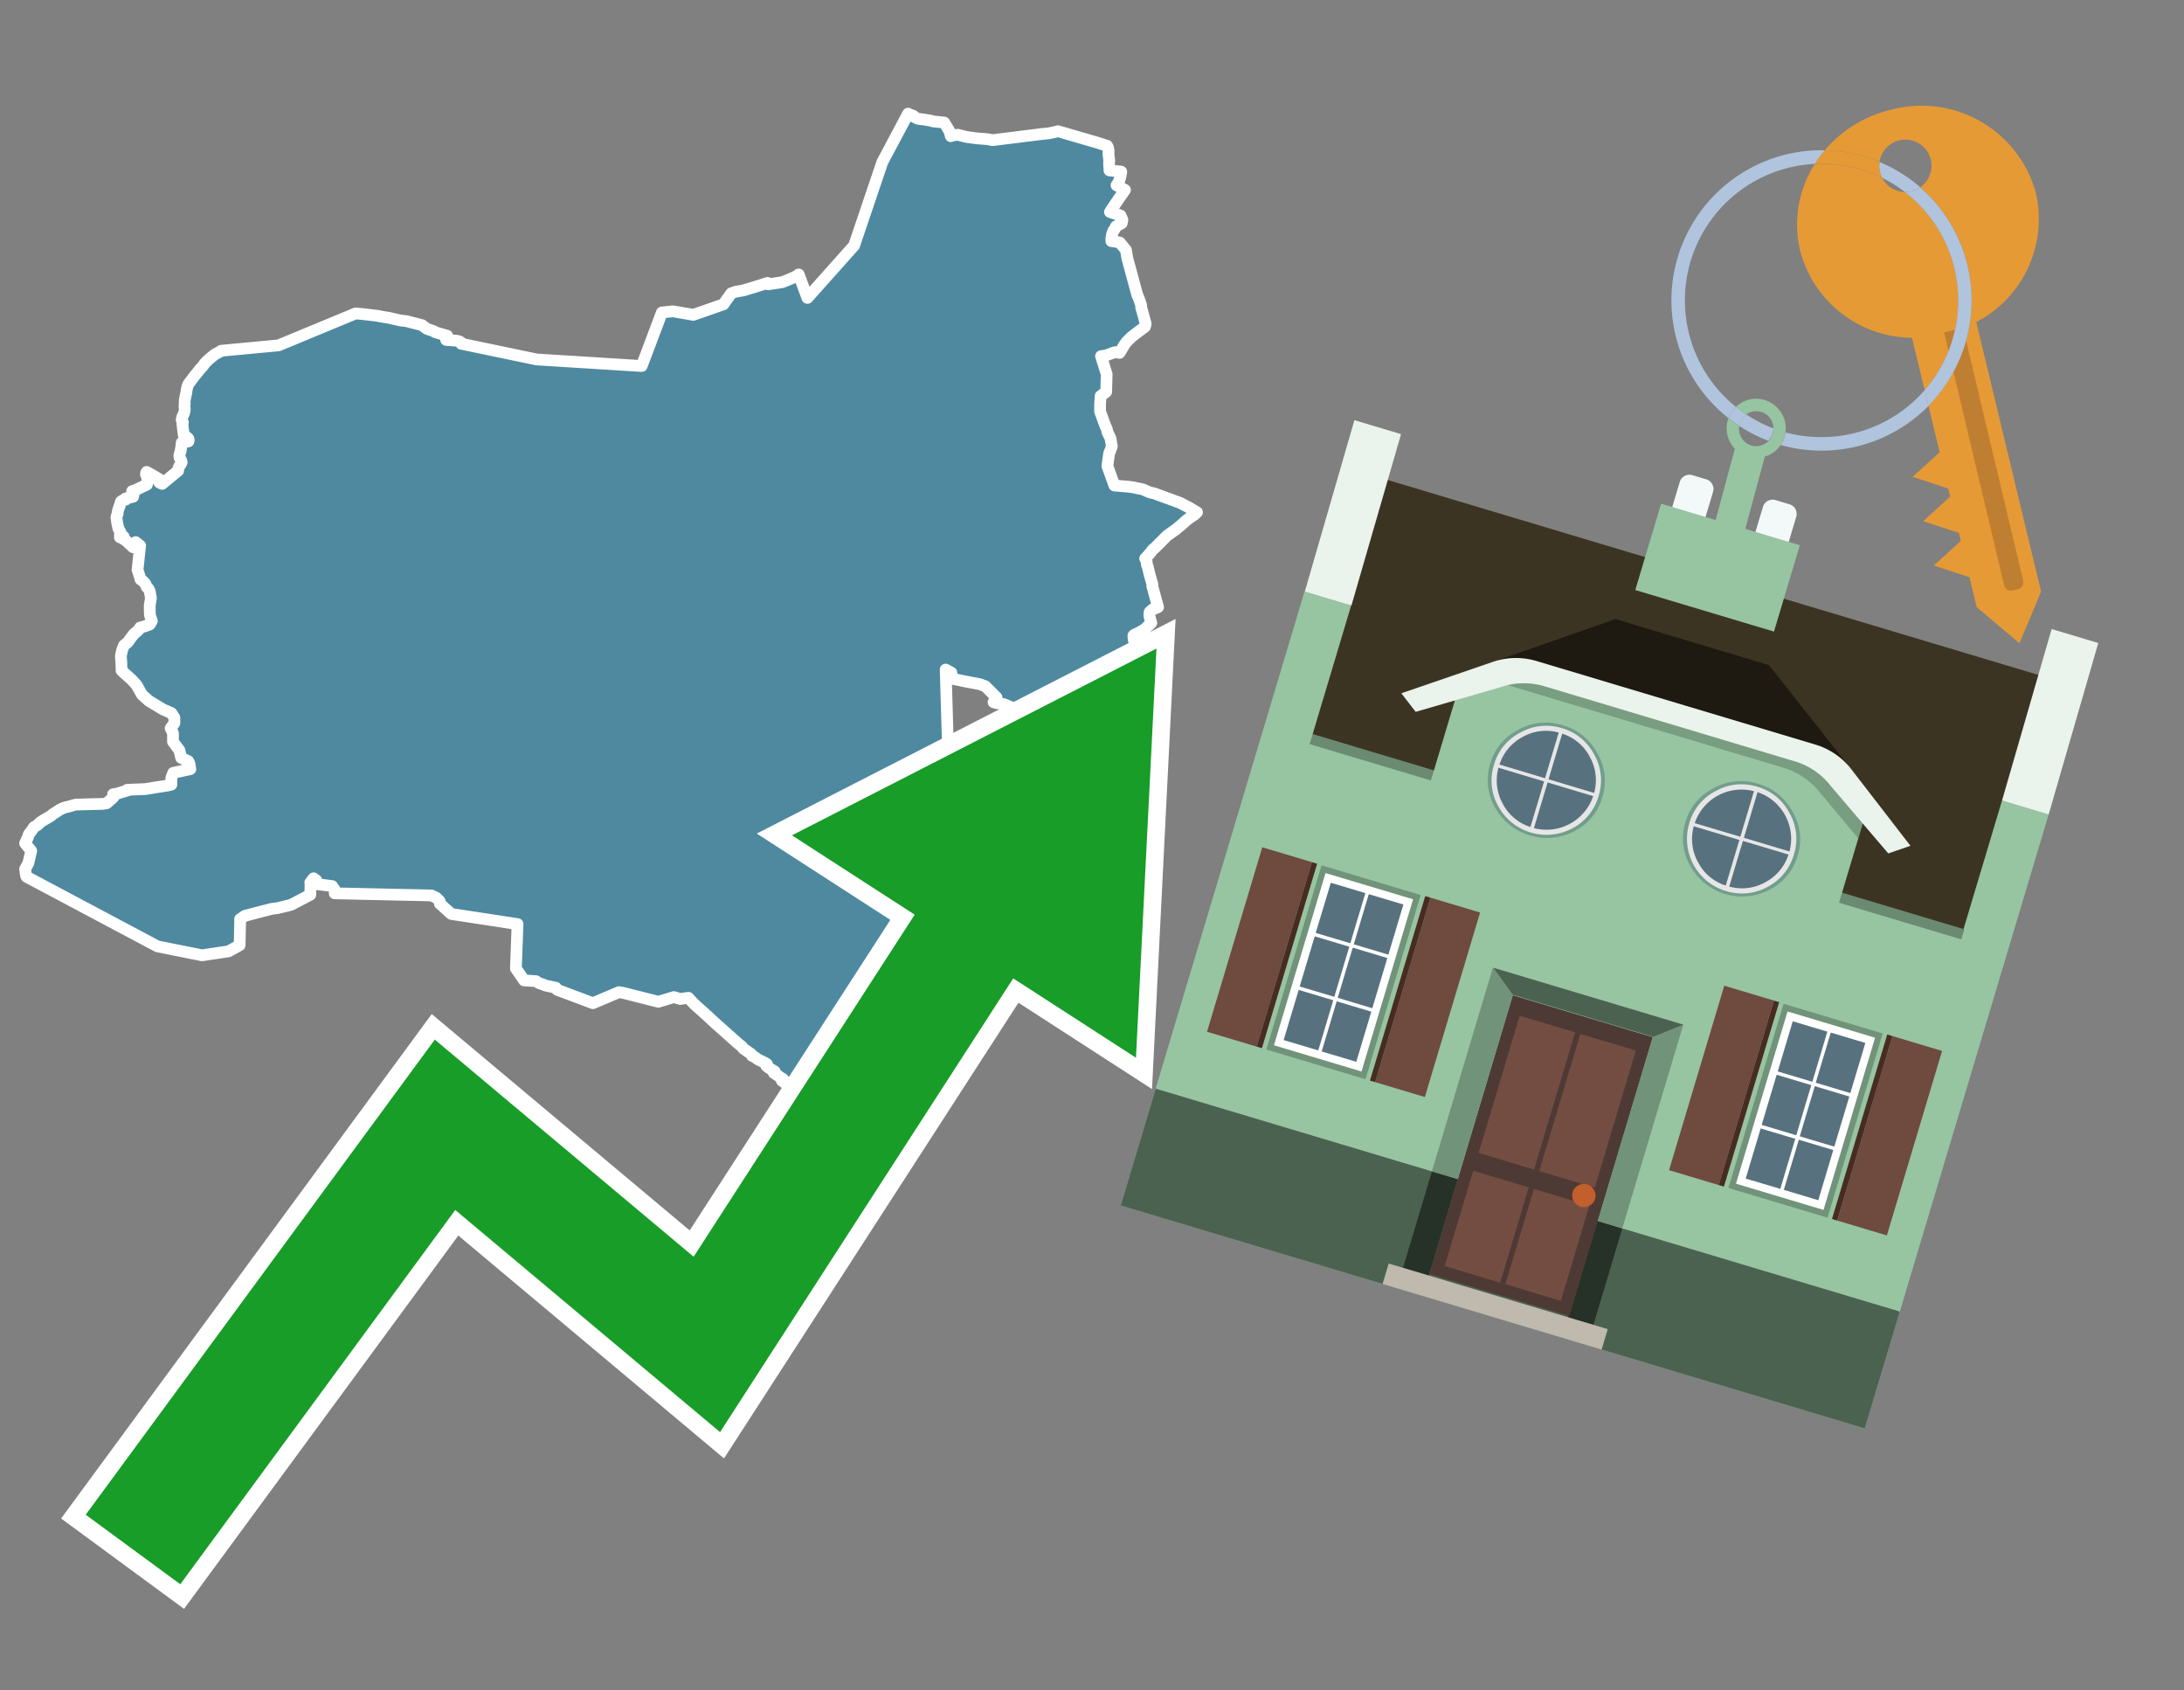 <svg id="Text" xmlns="http://www.w3.org/2000/svg" width="93.05" height="72" viewBox="0 0 93.05 72"><rect x="0" y="0" width="93.05" height="72" fill="#808080" stroke="none"/><polygon points="1.07,35.92 1.15,35.74 1.19,35.67 1.22,35.55 1.24,35.52 1.27,35.48 1.37,35.35 1.44,35.24 1.48,35.21 1.59,35.15 1.7,35.04 1.74,35.01 1.83,34.95 2.17,34.75 2.23,34.7 2.26,34.67 2.33,34.63 2.56,34.48 2.65,34.44 2.71,34.41 2.82,34.38 2.94,34.35 3.12,34.3 3.23,34.27 4.39,34.24 4.55,34.21 4.83,33.96 4.82,33.9 4.82,33.83 5,33.8 5.16,33.75 5.43,33.67 5.42,33.64 6.18,33.61 6.38,33.58 6.61,33.54 6.95,33.49 7.18,33.45 7.3,33.42 7.3,33.13 7.38,32.92 8.11,32.76 8.1,32.72 8.1,32.68 8.09,32.65 8.08,32.6 8.08,32.55 8.07,32.52 8.02,32.42 7.72,32.28 7.64,31.95 7.45,31.7 7.37,31.59 7.37,31.23 7.27,31.02 7.43,30.8 7.43,30.57 7.3,30.37 6.95,30.22 6.34,29.85 6.05,29.59 5.82,29.18 5.62,28.96 5.33,28.7 5.18,28.56 5.17,28.23 5.15,27.93 5.21,27.67 5.28,27.49 5.45,27.35 5.57,27.18 5.71,27 5.89,26.85 5.97,26.73 6.16,26.68 6.38,26.6 6.47,26.45 6.39,26.21 6.38,26.02 6.38,25.79 6.43,25.47 6.38,25.19 6.33,25.08 6.25,25 6.19,24.86 6.11,24.77 5.98,24.67 5.98,24.64 5.86,24.27 5.97,23.24 5.91,23.19 5.85,23.15 5.82,23.12 5.78,23.09 5.8,23.27 5.67,23.31 5.4,23.06 5.37,23.03 5.34,23 5.27,22.97 5.27,22.93 5.27,22.86 5.11,22.89 5.11,22.78 5.11,22.75 5.15,22.72 5.14,22.68 5.04,22.5 5.03,22.43 5.02,22.4 4.99,22.26 4.97,22.1 4.96,22.04 4.98,21.96 5.01,21.89 5.01,21.85 5.03,21.74 5.07,21.62 5.1,21.54 5.11,21.5 5.15,21.37 5.18,21.34 5.23,21.31 5.36,21.28 5.35,21.23 5.67,21.16 5.69,21.07 5.63,20.92 5.74,20.89 6.26,20.64 6.29,20.35 6.26,20.32 6.25,20.27 6.22,20.21 6.22,20.16 6.23,20.13 6.25,20.1 6.5,20.24 6.77,20.4 6.75,20.43 6.74,20.47 6.75,20.5 6.77,20.53 6.8,20.56 6.91,20.61 7.59,20.05 7.59,20 7.61,19.93 7.62,19.89 7.7,19.77 7.73,19.72 7.74,19.69 7.73,19.64 7.68,19.53 7.65,19.49 7.64,19.42 7.64,19.39 7.69,19.23 7.7,19.18 7.72,19.05 7.74,18.9 7.74,18.86 8.03,18.8 8.04,18.75 8.03,18.69 7.97,18.63 7.93,18.6 7.89,18.57 7.83,18.54 7.79,18.23 7.78,18.11 7.77,18.08 7.78,18.05 7.79,17.99 7.78,17.96 7.74,17.89 7.75,17.85 7.75,17.82 7.76,17.78 7.77,17.75 7.79,17.71 7.81,17.66 7.83,17.63 7.84,17.6 7.85,17.57 7.87,17.48 7.87,17.42 7.87,17.39 7.86,17.32 7.87,17.2 7.87,17.14 7.87,17.07 7.88,16.99 7.89,16.95 7.9,16.9 7.92,16.8 7.93,16.77 7.94,16.72 7.95,16.61 7.96,16.58 7.97,16.55 7.97,16.51 7.98,16.48 8.01,16.39 8.07,16.3 8.14,16.21 8.26,16.05 8.28,16.02 8.4,15.88 8.45,15.81 8.5,15.75 8.55,15.69 8.62,15.62 8.67,15.56 8.7,15.51 8.73,15.47 8.76,15.44 8.81,15.39 8.86,15.34 9.01,15.21 9.14,15.11 9.18,15.08 9.39,14.97 9.42,14.94 11.87,14.71 15.15,13.35 15.48,13.38 16.07,13.45 16.27,13.49 16.58,13.54 16.88,13.61 17.06,13.65 17.32,13.68 17.98,13.85 18.15,13.98 18.2,14.01 18.49,14.11 18.54,14.15 19.05,14.3 19.02,14.4 19.01,14.45 19.01,14.48 19.44,14.51 19.57,14.54 19.66,14.6 19.65,14.64 22.86,15.31 27.34,15.59 28.2,13.31 28.67,13.26 29.54,13.41 30.83,12.96 30.86,12.91 30.9,12.85 31.16,12.49 31.25,12.46 31.33,12.43 31.5,12.4 31.67,12.37 31.77,12.34 31.9,12.3 32.07,12.25 32.39,12.15 32.7,12.05 32.72,12.11 33.32,12.02 33.43,11.98 33.53,11.94 33.72,11.86 33.9,11.78 33.94,11.75 33.99,11.72 34.03,11.69 34.4,12.69 36.39,10.46 37.59,6.91 38.69,4.84 38.79,4.89 38.91,4.93 38.93,4.97 39.11,5.06 39.36,5.09 39.66,5.14 39.75,5.17 40.23,5.22 40.43,5.55 40.47,5.65 40.51,5.8 40.57,5.77 40.81,5.74 41.16,5.83 41.37,5.86 41.6,5.89 42.08,5.93 42.29,5.97 44.37,5.71 44.68,5.68 44.96,5.62 45.08,5.59 46.73,6.07 47.17,6.21 47.2,6.27 47.21,6.3 47.22,6.35 47.23,6.4 47.23,6.44 47.23,6.48 47.23,6.58 47.23,6.61 47.24,6.68 47.25,6.75 47.26,6.84 47.25,6.96 47.26,7.08 47.27,7.26 47.77,7.31 47.77,7.34 47.74,7.5 47.72,7.58 47.7,7.65 47.69,7.69 47.66,7.74 47.63,7.81 47.57,7.89 47.93,8.09 47.86,8.19 47.63,8.52 47.6,8.57 47.54,8.65 47.34,8.95 47.29,9.03 47.74,9.18 47.82,9.36 47.8,9.47 47.79,9.51 47.54,9.65 47.5,9.74 47.43,9.84 47.42,9.88 47.4,9.92 47.39,9.95 47.37,10.02 47.36,10.11 47.35,10.14 47.35,10.17 47.35,10.27 47.55,10.3 47.71,10.33 47.97,10.65 47.98,10.7 48.01,10.88 48.03,11 48.45,12.55 48.49,12.64 48.56,12.82 48.62,13.01 48.62,13.11 48.66,13.23 48.8,13.74 48.81,13.77 48.81,13.81 48.79,13.89 48.78,13.92 48.43,14.18 48.39,14.21 48.21,14.35 47.99,14.57 47.91,14.68 47.7,15.03 47.5,15 47.11,15.14 46.91,15.17 47.14,15.91 47.15,15.94 47.13,16.69 46.89,16.87 46.87,17.23 46.87,17.53 47.1,18.16 47.12,18.19 47.16,18.29 47.18,18.39 47.2,18.44 47.31,18.66 47.36,18.95 47.37,18.98 47.37,19.01 47.28,19.26 47.26,19.3 47.25,19.34 47.18,19.85 47.48,20.68 48.07,20.73 48.3,20.76 48.47,20.8 48.68,20.84 48.98,20.97 49.19,21.02 50.28,21.42 50.72,21.65 50.76,21.68 51,21.82 50.88,21.93 50.67,22.07 50.55,22.16 50.33,22.36 50.11,22.54 50.06,22.58 49.97,22.64 49.72,22.82 49.19,23.35 49.11,23.41 49.06,23.48 49,23.56 48.97,23.59 48.9,23.67 48.79,23.79 48.85,23.89 48.86,24 48.86,24.04 48.87,24.07 48.9,24.14 48.98,24.48 49.05,24.72 49.1,24.89 49.1,24.92 49.09,24.95 49.34,25.86 49.23,25.91 49.1,25.96 48.98,26.07 48.98,26.1 48.97,26.15 48.97,26.18 48.97,26.24 49.05,26.53 48.78,26.79 48.74,26.82 48.6,26.9 48.51,26.95 48.32,27.04 48.29,27.07 48.29,27.1 48.3,27.24 48.42,27.6 48.49,27.83 48.71,27.99 48.76,28.04 48.78,28.07 48.8,28.11 48.82,28.14 48.86,28.26 48.9,28.39 48.93,28.61 48.95,28.8 49.09,29.06 49.21,29.31 49.11,29.35 48.98,29.38 48.78,29.43 48.69,29.47 48.4,29.54 48.14,29.51 48.07,29.62 48.05,29.66 47.98,29.74 47.91,29.82 47.88,30.05 47.92,30.3 48.02,30.43 47.94,30.5 47.79,30.63 47.75,30.67 47.67,30.76 47.61,30.88 47.59,30.92 47.57,30.97 47.51,31.05 47.48,31.08 47.37,31.16 47.22,31.37 47.18,31.44 47.08,31.5 46.94,31.64 46.83,31.74 46.78,31.77 46.72,31.8 46.67,31.83 46.53,31.89 46.42,32 46.39,32.04 46.36,32.09 46.35,32.12 46.33,32.16 46.3,32.24 46.38,32.33 46.44,32.39 46.48,32.45 45.69,32.83 45.65,32.86 45.51,32.96 45.46,33 45.4,33.05 45.25,33.16 45.07,33.21 44.47,33.38 44.44,33.34 44.4,33.28 44.21,33.08 44.5,31.32 44.58,31.27 44.68,31.2 44.8,31.11 44.48,30.6 43.76,30.73 43.6,30.83 43.18,30.54 43.2,30.47 43.26,30.4 43.36,30.34 43.35,30.27 43.09,30.13 42.84,30.02 42.76,29.99 42.47,29.95 42.33,29.91 42.46,29.71 42.01,29.26 41.98,29.23 41.77,29.15 41.63,29.12 41.1,29.02 40.57,28.91 40.55,28.75 40.53,28.65 40.29,28.52 40.38,31.55 40.27,33.24 40.28,33.93 40.27,34.04 40.22,34.55 40.21,34.8 40.21,34.92 40.21,35.08 40.21,35.12 40.46,35.7 40.43,35.78 40.36,35.88 40.28,35.99 40.25,36.04 40.24,36.08 40.22,36.15 40.2,36.19 40.16,36.28 40.09,36.39 40,36.51 39.97,36.55 39.91,36.59 39.82,36.64 39.8,36.68 39.76,36.73 39.8,36.79 39.85,36.83 39.97,36.94 39.92,36.99 39.98,37.08 40.03,37.18 39.99,37.22 40.14,37.47 40.2,37.56 40.06,37.69 39.96,37.77 40.07,37.9 40.13,37.98 40.15,38.01 40.21,38.08 40.28,38.18 40.11,38.32 39.99,38.42 39.96,38.46 40.05,38.59 40.06,38.62 40.08,38.65 40.21,38.83 40.17,38.87 40.14,38.9 40.02,38.98 39.86,39.09 40.16,39.46 40.1,39.59 40.06,39.71 39.96,39.97 39.91,40.07 39.85,40.19 39.95,40.34 39.99,40.39 40.04,40.45 39.98,40.55 39.92,40.64 39.74,40.94 39.8,41.02 40.01,41.31 39.9,41.42 39.86,41.45 39.75,41.56 39.96,41.82 39.79,42.01 39.71,42.1 39.65,42.19 39.61,42.23 39.53,42.32 39.49,42.36 39.45,42.4 39.4,42.44 39.55,42.64 39.66,42.79 39.7,42.84 39.79,42.95 39.68,43.04 39.72,43.15 39.76,43.2 39.72,43.23 39.69,43.26 39.79,43.42 39.74,43.47 39.76,43.51 39.77,43.54 39.78,43.61 39.69,43.68 39.64,43.71 39.73,43.86 39.67,43.9 39.63,43.94 39.58,44 39.56,44.04 39.27,44.08 39.09,44.16 38.99,44.2 38.82,44.25 38.73,44.28 37.93,43.83 37.83,43.8 37.79,43.77 37.44,43.38 37.4,43.34 37.2,43.11 37.16,43.07 35.99,44.86 35.86,45.07 34.47,45.57 34.76,47.1 34.69,47.16 34.43,46.96 34.25,46.81 34.19,46.77 34.15,46.74 34.17,46.7 34.16,46.67 34.1,46.63 34.04,46.6 33.94,46.53 33.77,46.43 33.73,46.34 33.68,46.28 33.61,46.24 33.52,46.18 33.42,46.11 33.35,46.06 33.31,46.03 33.32,46 33.37,45.97 33.33,45.94 33.26,45.9 33.12,45.8 33.05,45.75 32.97,45.7 33.01,45.64 32.75,45.48 32.65,45.4 32.68,45.33 32.59,45.27 32.45,45.2 32.32,45.14 32.27,45.11 32.18,45.04 32.04,44.97 32.04,44.94 32,44.89 31.88,44.81 31.83,44.77 31.68,44.67 31.64,44.62 31.6,44.57 31.45,44.45 31.09,44.13 30.46,43.57 30.16,43.29 29.57,42.76 29.42,42.6 29.33,42.5 28.98,42.55 28.71,42.47 28.05,42.67 26.55,42.29 26.37,42.26 25.33,42.7 25.26,42.73 23.74,42.16 23.68,42.07 23.25,41.98 23.18,41.95 23.1,41.92 23,41.89 22.92,41.85 22.83,41.79 22.33,41.76 21.98,41.25 22.05,39.36 19.23,38.93 18.74,38.49 18.73,38.38 18.7,38.35 18.63,38.28 18.6,38.25 18.55,38.22 18.38,38.14 14.26,38.05 14.28,37.94 14.24,37.87 14.22,37.84 14.19,37.81 14.15,37.74 13.5,37.66 13.49,37.53 13.48,37.5 13.4,37.44 13.36,37.41 13.22,37.59 13.23,37.63 13.22,38.11 12.42,38.53 12.32,38.56 11.83,38.68 11.58,38.71 11.46,38.74 11.36,38.77 11.23,38.8 10.43,39.01 10.39,39.04 10.23,39.15 10.23,39.31 10.21,40.26 9.74,40.52 8.61,40.69 6.71,40.31 1.14,37.35 1.11,37.3 1.07,37.02 1.21,36.76 1.33,36.24 " fill="#4e89a0" stroke="#fff" stroke-linejoin="round" stroke-width="0.5"/><polygon points="49.272 27.624 33.741 35.58 38.97 38.959 29.553 53.529 18.525 44.281 3.652 64.518 7.681 67.479 19.396 51.538 30.678 60.999 43.169 41.673 48.398 45.053 49.272 27.624" fill="none" stroke="#fff" stroke-miterlimit="10" stroke-width="1.5"/><polygon points="49.272 27.624 33.741 35.58 38.97 38.959 29.553 53.529 18.525 44.281 3.652 64.518 7.681 67.479 19.396 51.538 30.678 60.999 43.169 41.673 48.398 45.053 49.272 27.624" fill="#179d28"/><path d="M80.19,7.577a1.16,1.16,0,0,1-.094-.251,1.114,1.114,0,0,1-.018-.429A6.367,6.367,0,0,0,77.743,6.4a5.269,5.269,0,0,0-.423.577c.1,0,.192-.007.288-.007A5.794,5.794,0,0,1,80.19,7.577Z" fill="#e69a35"/><path d="M77.608,6.4A6.394,6.394,0,0,0,73.64,17.81a1.26,1.26,0,0,1,.317-.48A5.821,5.821,0,0,1,77.32,6.981a5.269,5.269,0,0,1,.423-.577Z" fill="#b0c4de"/><path d="M84.2,13.72a4.962,4.962,0,0,0,2.545-5.48,5.047,5.047,0,0,0-6.179-3.566A5.322,5.322,0,0,0,77.743,6.4a6.367,6.367,0,0,1,2.335.493,1.114,1.114,0,1,1,1.736,1.084,6.392,6.392,0,0,1,.347,9.3l.479,1.985-.438.4-.716.648.92.3.6.2.082.341-.438.4-.716.648.92.3.605.2.082.341-.438.4-.716.649.92.3.605.2.307,1.274,1.821,1.534.921-2.2Z" fill="#e69a35"/><path d="M81.154,8.179a1.115,1.115,0,0,1-.964-.6,5.794,5.794,0,0,0-2.582-.6c-.1,0-.192,0-.288.007a4.783,4.783,0,0,0-.625,3.685,4.962,4.962,0,0,0,4.765,3.715L82,16.617a5.82,5.82,0,0,0-.846-8.438Z" fill="#e69a35"/><path d="M74.1,18.142a6.386,6.386,0,0,0,1.232.63.73.73,0,0,0,.224-.527h0a5.783,5.783,0,0,1-1.159-.593A.733.733,0,0,0,74.1,18.142Z" fill="#b0c4de"/><path d="M74.4,17.652q-.228-.152-.44-.322a1.26,1.26,0,0,0-.317.48c.148.117.3.228.46.332A.733.733,0,0,1,74.4,17.652Z" fill="#b0c4de"/><path d="M74.824,16.984a1.257,1.257,0,0,0-.867.346c.141.114.288.222.44.322a.731.731,0,0,1,1.159.593h0a.732.732,0,1,1-1.463,0,.7.7,0,0,1,.007-.1c-.158-.1-.312-.215-.46-.332a1.258,1.258,0,0,0,.273,1.3l-.979,3.635,1.275.341.98-3.639a1.266,1.266,0,0,0,.681-.5,1.249,1.249,0,0,0,.2-.538,1.328,1.328,0,0,0,.012-.168A1.262,1.262,0,0,0,74.824,16.984Z" fill="#97c4a1"/><path d="M85.974,25.1l-.226.053a.3.3,0,0,1-.362-.223l-2.56-10.777.81-.193L86.2,24.736A.3.3,0,0,1,85.974,25.1Z" fill="#bf7f32"/><path d="M80.1,7.326a1.16,1.16,0,0,0,.094.251,5.833,5.833,0,0,1,.964.6,1.137,1.137,0,0,0,.287-.031,1.108,1.108,0,0,0,.373-.167A6.371,6.371,0,0,0,80.078,6.9,1.114,1.114,0,0,0,80.1,7.326Z" fill="#b0c4de"/><path d="M77.608,18.618a5.836,5.836,0,0,1-1.534-.2,1.24,1.24,0,0,1-.2.537,6.4,6.4,0,0,0,6.291-1.666L82,16.617A5.807,5.807,0,0,1,77.608,18.618Z" fill="#b0c4de"/><path d="M81.814,7.981a1.108,1.108,0,0,1-.373.167,1.137,1.137,0,0,1-.287.031A5.82,5.82,0,0,1,82,16.617l.161.667a6.392,6.392,0,0,0-.347-9.3Z" fill="#b0c4de"/><polygon points="83.79 39.753 55.78 31.364 58.988 20.404 86.964 28.783 83.79 39.753 83.79 39.753" fill="#3c3422" fill-rule="evenodd"/><polygon points="81.705 53.32 87.284 34.692 85.297 34.097 83.656 39.575 55.926 31.269 57.567 25.791 55.579 25.196 47.746 51.348 79.451 60.844 81.705 53.32" fill="#97c4a1" fill-rule="evenodd"/><rect x="69.522" y="21.148" width="0.444" height="28.983" transform="translate(15.592 92.226) rotate(-73.326)" opacity="0.3"/><polygon points="87.284 34.692 85.297 34.097 87.411 26.793 89.398 27.388 87.284 34.692 87.284 34.692" fill="#eaf3ec" fill-rule="evenodd"/><polygon points="57.578 25.794 55.591 25.199 57.705 17.896 59.692 18.491 57.578 25.794 57.578 25.794" fill="#eaf3ec" fill-rule="evenodd"/><polygon points="79.451 60.844 80.943 55.865 49.238 46.369 47.747 51.348 79.451 60.844 79.451 60.844" fill="#4c6251" fill-rule="evenodd"/><path d="M71.566,20.528l-.522,1.743,1.418.425.523-1.744a.432.432,0,0,0-.289-.536l-.593-.177A.431.431,0,0,0,71.566,20.528Z" fill="#f3f9f8" fill-rule="evenodd"/><path d="M75.111,21.589l-.522,1.743,1.418.425.522-1.743a.43.43,0,0,0-.289-.536l-.593-.178A.43.43,0,0,0,75.111,21.589Z" fill="#f3f9f8" fill-rule="evenodd"/><polygon points="75.368 28.329 68.829 26.37 63.807 28.121 78.733 32.591 75.368 28.329" fill="#1e1a11"/><polygon points="78.248 32.422 64.442 28.287 62.236 28.998 60.064 36.247 77.453 41.455 79.651 34.116 78.248 32.422" fill="#97c4a1"/><path d="M77.74,32.516S65.088,28.725,65,28.7l-.938.43,11.892,3.562a3.175,3.175,0,0,1,1.532,1l1.685,2.02.327-1.09Z" fill-rule="evenodd" opacity="0.2"/><path d="M77.35,31.716,65.458,28.154a3.041,3.041,0,0,0-1.854.037l-3.9,1.339.611.79,3.626-1.054a3.045,3.045,0,0,1,1.855-.037l10.673,3.2A3.028,3.028,0,0,1,78,33.477l2.45,2.874.945-.325-2.518-3.26A3.036,3.036,0,0,0,77.35,31.716Z" fill="#eaf3ec"/><polygon points="76.683 23.223 70.773 21.453 69.671 25.132 75.581 26.902 76.683 23.223 76.683 23.223" fill="#97c4a1" fill-rule="evenodd"/><g id="Symbol_9_0_Layer2_0_MEMBER_8_MEMBER_21_MEMBER_0_FILL" data-name="Symbol 9 0 Layer2 0 MEMBER 8 MEMBER 21 MEMBER 0 FILL"><path d="M66.584,30.892a2.39,2.39,0,0,0-1.891.189,2.317,2.317,0,0,0-1.2,1.448A2.345,2.345,0,0,0,63.7,34.4a2.528,2.528,0,0,0,3.367,1.008,2.339,2.339,0,0,0,1.2-1.447,2.313,2.313,0,0,0-.208-1.87A2.394,2.394,0,0,0,66.584,30.892Z" fill="#729d8c"/></g><g id="Symbol_9_0_Layer2_0_MEMBER_8_MEMBER_21_MEMBER_1_FILL" data-name="Symbol 9 0 Layer2 0 MEMBER 8 MEMBER 21 MEMBER 1 FILL"><path d="M66.547,31.016a2.241,2.241,0,0,0-1.769.185,2.213,2.213,0,0,0-1.127,1.376,2.239,2.239,0,0,0,.185,1.768,2.341,2.341,0,0,0,3.145.942,2.234,2.234,0,0,0,1.126-1.376,2.207,2.207,0,0,0-.185-1.768A2.237,2.237,0,0,0,66.547,31.016Z" fill="#e6e6e6"/></g><g id="Symbol_9_0_Layer2_0_MEMBER_8_MEMBER_21_MEMBER_2_MEMBER_0_FILL" data-name="Symbol 9 0 Layer2 0 MEMBER 8 MEMBER 21 MEMBER 2 MEMBER 0 FILL"><path d="M65.787,33.284,63.843,32.7a2.036,2.036,0,0,0,.186,1.539,2.015,2.015,0,0,0,1.175.986Z" fill="#58717f"/></g><g id="Symbol_9_0_Layer2_0_MEMBER_8_MEMBER_21_MEMBER_2_MEMBER_1_FILL" data-name="Symbol 9 0 Layer2 0 MEMBER 8 MEMBER 21 MEMBER 2 MEMBER 1 FILL"><path d="M65.827,33.148l.582-1.944a2.01,2.01,0,0,0-1.523.178,2.037,2.037,0,0,0-1,1.183Z" fill="#58717f"/></g><g id="Symbol_9_0_Layer2_0_MEMBER_8_MEMBER_21_MEMBER_2_MEMBER_2_FILL" data-name="Symbol 9 0 Layer2 0 MEMBER 8 MEMBER 21 MEMBER 2 MEMBER 2 FILL"><path d="M67.878,33.91l-1.943-.582-.582,1.944a2.1,2.1,0,0,0,2.525-1.362Z" fill="#58717f"/></g><g id="Symbol_9_0_Layer2_0_MEMBER_8_MEMBER_21_MEMBER_2_MEMBER_3_FILL" data-name="Symbol 9 0 Layer2 0 MEMBER 8 MEMBER 21 MEMBER 2 MEMBER 3 FILL"><path d="M66.558,31.249l-.582,1.943,1.943.582a2.031,2.031,0,0,0-.186-1.539A2.009,2.009,0,0,0,66.558,31.249Z" fill="#58717f"/></g><g id="Symbol_9_0_Layer2_0_MEMBER_8_MEMBER_21_MEMBER_0_FILL-2" data-name="Symbol 9 0 Layer2 0 MEMBER 8 MEMBER 21 MEMBER 0 FILL"><path d="M74.9,33.384a2.4,2.4,0,0,0-1.891.189,2.316,2.316,0,0,0-1.2,1.448,2.341,2.341,0,0,0,.209,1.87A2.527,2.527,0,0,0,75.387,37.9a2.345,2.345,0,0,0,1.2-1.447,2.314,2.314,0,0,0-.209-1.87A2.389,2.389,0,0,0,74.9,33.384Z" fill="#729d8c"/></g><g id="Symbol_9_0_Layer2_0_MEMBER_8_MEMBER_21_MEMBER_1_FILL-2" data-name="Symbol 9 0 Layer2 0 MEMBER 8 MEMBER 21 MEMBER 1 FILL"><path d="M74.867,33.508a2.239,2.239,0,0,0-1.768.185,2.21,2.21,0,0,0-1.127,1.376,2.316,2.316,0,0,0,1.564,2.883,2.261,2.261,0,0,0,1.765-.173A2.237,2.237,0,0,0,76.428,36.4a2.209,2.209,0,0,0-.185-1.769A2.239,2.239,0,0,0,74.867,33.508Z" fill="#e6e6e6"/></g><g id="Symbol_9_0_Layer2_0_MEMBER_8_MEMBER_21_MEMBER_2_MEMBER_0_FILL-2" data-name="Symbol 9 0 Layer2 0 MEMBER 8 MEMBER 21 MEMBER 2 MEMBER 0 FILL"><path d="M74.107,35.776l-1.943-.582a2.031,2.031,0,0,0,.186,1.539,2.009,2.009,0,0,0,1.175.986Z" fill="#58717f"/></g><g id="Symbol_9_0_Layer2_0_MEMBER_8_MEMBER_21_MEMBER_2_MEMBER_1_FILL-2" data-name="Symbol 9 0 Layer2 0 MEMBER 8 MEMBER 21 MEMBER 2 MEMBER 1 FILL"><path d="M74.148,35.64,74.73,33.7a2.1,2.1,0,0,0-2.525,1.362Z" fill="#58717f"/></g><g id="Symbol_9_0_Layer2_0_MEMBER_8_MEMBER_21_MEMBER_2_MEMBER_2_FILL-2" data-name="Symbol 9 0 Layer2 0 MEMBER 8 MEMBER 21 MEMBER 2 MEMBER 2 FILL"><path d="M76.2,36.4l-1.943-.582-.582,1.944a2.015,2.015,0,0,0,1.523-.178A2.036,2.036,0,0,0,76.2,36.4Z" fill="#58717f"/></g><g id="Symbol_9_0_Layer2_0_MEMBER_8_MEMBER_21_MEMBER_2_MEMBER_3_FILL-2" data-name="Symbol 9 0 Layer2 0 MEMBER 8 MEMBER 21 MEMBER 2 MEMBER 3 FILL"><path d="M74.879,33.741,74.3,35.684l1.943.582a2.1,2.1,0,0,0-1.361-2.525Z" fill="#58717f"/></g><polygon points="51.426 43.946 53.542 44.58 55.896 36.723 53.78 36.089 51.426 43.946 51.426 43.946" fill="#6e4a3f" fill-rule="evenodd"/><polygon points="53.542 44.58 53.764 44.647 56.117 36.789 55.896 36.723 53.542 44.58 53.542 44.58" fill="#482b22" fill-rule="evenodd"/><polygon points="60.706 46.726 58.59 46.092 60.943 38.235 63.059 38.868 60.706 46.726 60.706 46.726" fill="#6e4a3f" fill-rule="evenodd"/><polygon points="58.59 46.092 58.368 46.026 60.722 38.168 60.943 38.235 58.59 46.092 58.59 46.092" fill="#482b22" fill-rule="evenodd"/><rect x="53.146" y="39.209" width="8.19" height="4.408" transform="translate(1.145 84.365) rotate(-73.326)" fill="#719379"/><polygon points="60.205 38.304 56.474 37.187 54.277 44.522 58.008 45.639 60.205 38.304 60.205 38.304" fill="#fff" fill-rule="evenodd"/><path d="M59.792,38.527l-.64,2.136-1.474-.442.639-2.135,1.475.441Zm-1.621-.485-.64,2.136-1.474-.442L56.7,37.6l1.474.442Zm-2.158,1.84,1.475.441-.64,2.136-1.474-.441.639-2.136Zm-.683,2.282,1.474.441-.639,2.136L54.69,44.3l.64-2.135Zm.981,2.621.639-2.136,1.475.442-.64,2.135-1.474-.441Zm2.158-1.84L56.994,42.5l.64-2.136,1.474.442-.639,2.136Z" fill="#58717f" fill-rule="evenodd"/><polygon points="80.39 52.621 78.274 51.988 80.628 44.13 82.743 44.764 80.39 52.621 80.39 52.621" fill="#6e4a3f" fill-rule="evenodd"/><polygon points="78.274 51.988 78.053 51.921 80.406 44.064 80.628 44.13 78.274 51.988 78.274 51.988" fill="#482b22" fill-rule="evenodd"/><polygon points="71.111 49.842 73.227 50.476 75.58 42.619 73.464 41.985 71.111 49.842 71.111 49.842" fill="#6e4a3f" fill-rule="evenodd"/><polygon points="73.227 50.476 73.448 50.542 75.802 42.685 75.58 42.619 73.227 50.476 73.227 50.476" fill="#482b22" fill-rule="evenodd"/><rect x="72.83" y="45.105" width="8.19" height="4.408" transform="translate(9.534 107.426) rotate(-73.326)" fill="#719379"/><polygon points="76.159 43.083 79.889 44.2 77.692 51.535 73.962 50.418 76.159 43.083 76.159 43.083" fill="#fff" fill-rule="evenodd"/><path d="M76.381,43.5l1.475.442-.64,2.135-1.475-.441.64-2.136ZM78,43.981l1.474.442-.64,2.136-1.474-.442L78,43.981Zm.791,2.724-.64,2.135L76.679,48.4l.64-2.136,1.474.442Zm-.684,2.282-.639,2.135L76,50.68l.64-2.135,1.474.442Zm-2.26,1.65L74.375,50.2l.639-2.135,1.475.441-.64,2.136Zm-.791-2.724.64-2.135,1.474.441-.639,2.136-1.475-.442Z" fill="#58717f" fill-rule="evenodd"/><polygon points="67.888 56.431 69.118 52.323 68.019 51.994 66.789 56.102 67.888 56.431 67.888 56.431" fill="#263128" fill-rule="evenodd"/><polygon points="60.877 54.331 62.108 50.223 61.007 49.894 59.776 54.002 60.877 54.331 60.877 54.331" fill="#263128" fill-rule="evenodd"/><g id="Symbol_9_0_Layer2_0_MEMBER_8_MEMBER_12_MEMBER_0_FILL" data-name="Symbol 9 0 Layer2 0 MEMBER 8 MEMBER 12 MEMBER 0 FILL"><path d="M70.418,44.178l-5.965-1.786L60.9,54.27l5.964,1.786Z" fill="#4e3a34"/></g><g id="Symbol_9_0_Layer2_0_MEMBER_8_MEMBER_12_MEMBER_1_MEMBER_0_FILL" data-name="Symbol 9 0 Layer2 0 MEMBER 8 MEMBER 12 MEMBER 1 MEMBER 0 FILL"><path d="M65.358,49.815l1.75-5.843-2.363-.708L63,49.107Z" fill="#744d42"/></g><g id="Symbol_9_0_Layer2_0_MEMBER_8_MEMBER_12_MEMBER_1_MEMBER_1_FILL" data-name="Symbol 9 0 Layer2 0 MEMBER 8 MEMBER 12 MEMBER 1 MEMBER 1 FILL"><path d="M67.331,44.039l-1.75,5.842,2.364.708,1.75-5.842Z" fill="#744d42"/></g><g id="Symbol_9_0_Layer2_0_MEMBER_8_MEMBER_12_MEMBER_2_MEMBER_0_FILL" data-name="Symbol 9 0 Layer2 0 MEMBER 8 MEMBER 12 MEMBER 2 MEMBER 0 FILL"><path d="M63.915,54.633l1.215-4.058-2.363-.707-1.215,4.057Z" fill="#744d42"/></g><g id="Symbol_9_0_Layer2_0_MEMBER_8_MEMBER_12_MEMBER_2_MEMBER_1_FILL" data-name="Symbol 9 0 Layer2 0 MEMBER 8 MEMBER 12 MEMBER 2 MEMBER 1 FILL"><path d="M66.5,55.407l1.215-4.057-2.363-.708L64.138,54.7Z" fill="#744d42"/></g><g id="Symbol_9_0_Layer2_0_MEMBER_8_MEMBER_13_FILL" data-name="Symbol 9 0 Layer2 0 MEMBER 8 MEMBER 13 FILL"><path d="M67.959,51.058a.439.439,0,0,0-.045-.367.487.487,0,0,0-.669-.2.445.445,0,0,0-.239.282.457.457,0,0,0,.041.378.481.481,0,0,0,.293.242.459.459,0,0,0,.377-.042A.453.453,0,0,0,67.959,51.058Z" fill="#c35e2d"/></g><g id="Symbol_9_0_Layer2_0_MEMBER_8_MEMBER_14_FILL" data-name="Symbol 9 0 Layer2 0 MEMBER 8 MEMBER 14 FILL"><path d="M64.557,42.047l-.951-.833-2.6,8.68,1.1.329Z" fill="#719379"/></g><g id="Symbol_9_0_Layer2_0_MEMBER_8_MEMBER_15_FILL" data-name="Symbol 9 0 Layer2 0 MEMBER 8 MEMBER 15 FILL"><path d="M71.718,43.643l-1.2.19L68.072,52.01l1.046.313Z" fill="#719379"/></g><g id="Symbol_9_0_Layer2_0_MEMBER_8_MEMBER_16_FILL" data-name="Symbol 9 0 Layer2 0 MEMBER 8 MEMBER 16 FILL"><path d="M63.627,41.22l.836,1.156,5.961,1.786,1.294-.519Z" fill="#4c6251"/></g><polygon points="58.905 54.69 59.166 53.819 68.498 56.614 68.237 57.485 58.905 54.69 58.905 54.69" fill="#c0b9ad" fill-rule="evenodd"/></svg>